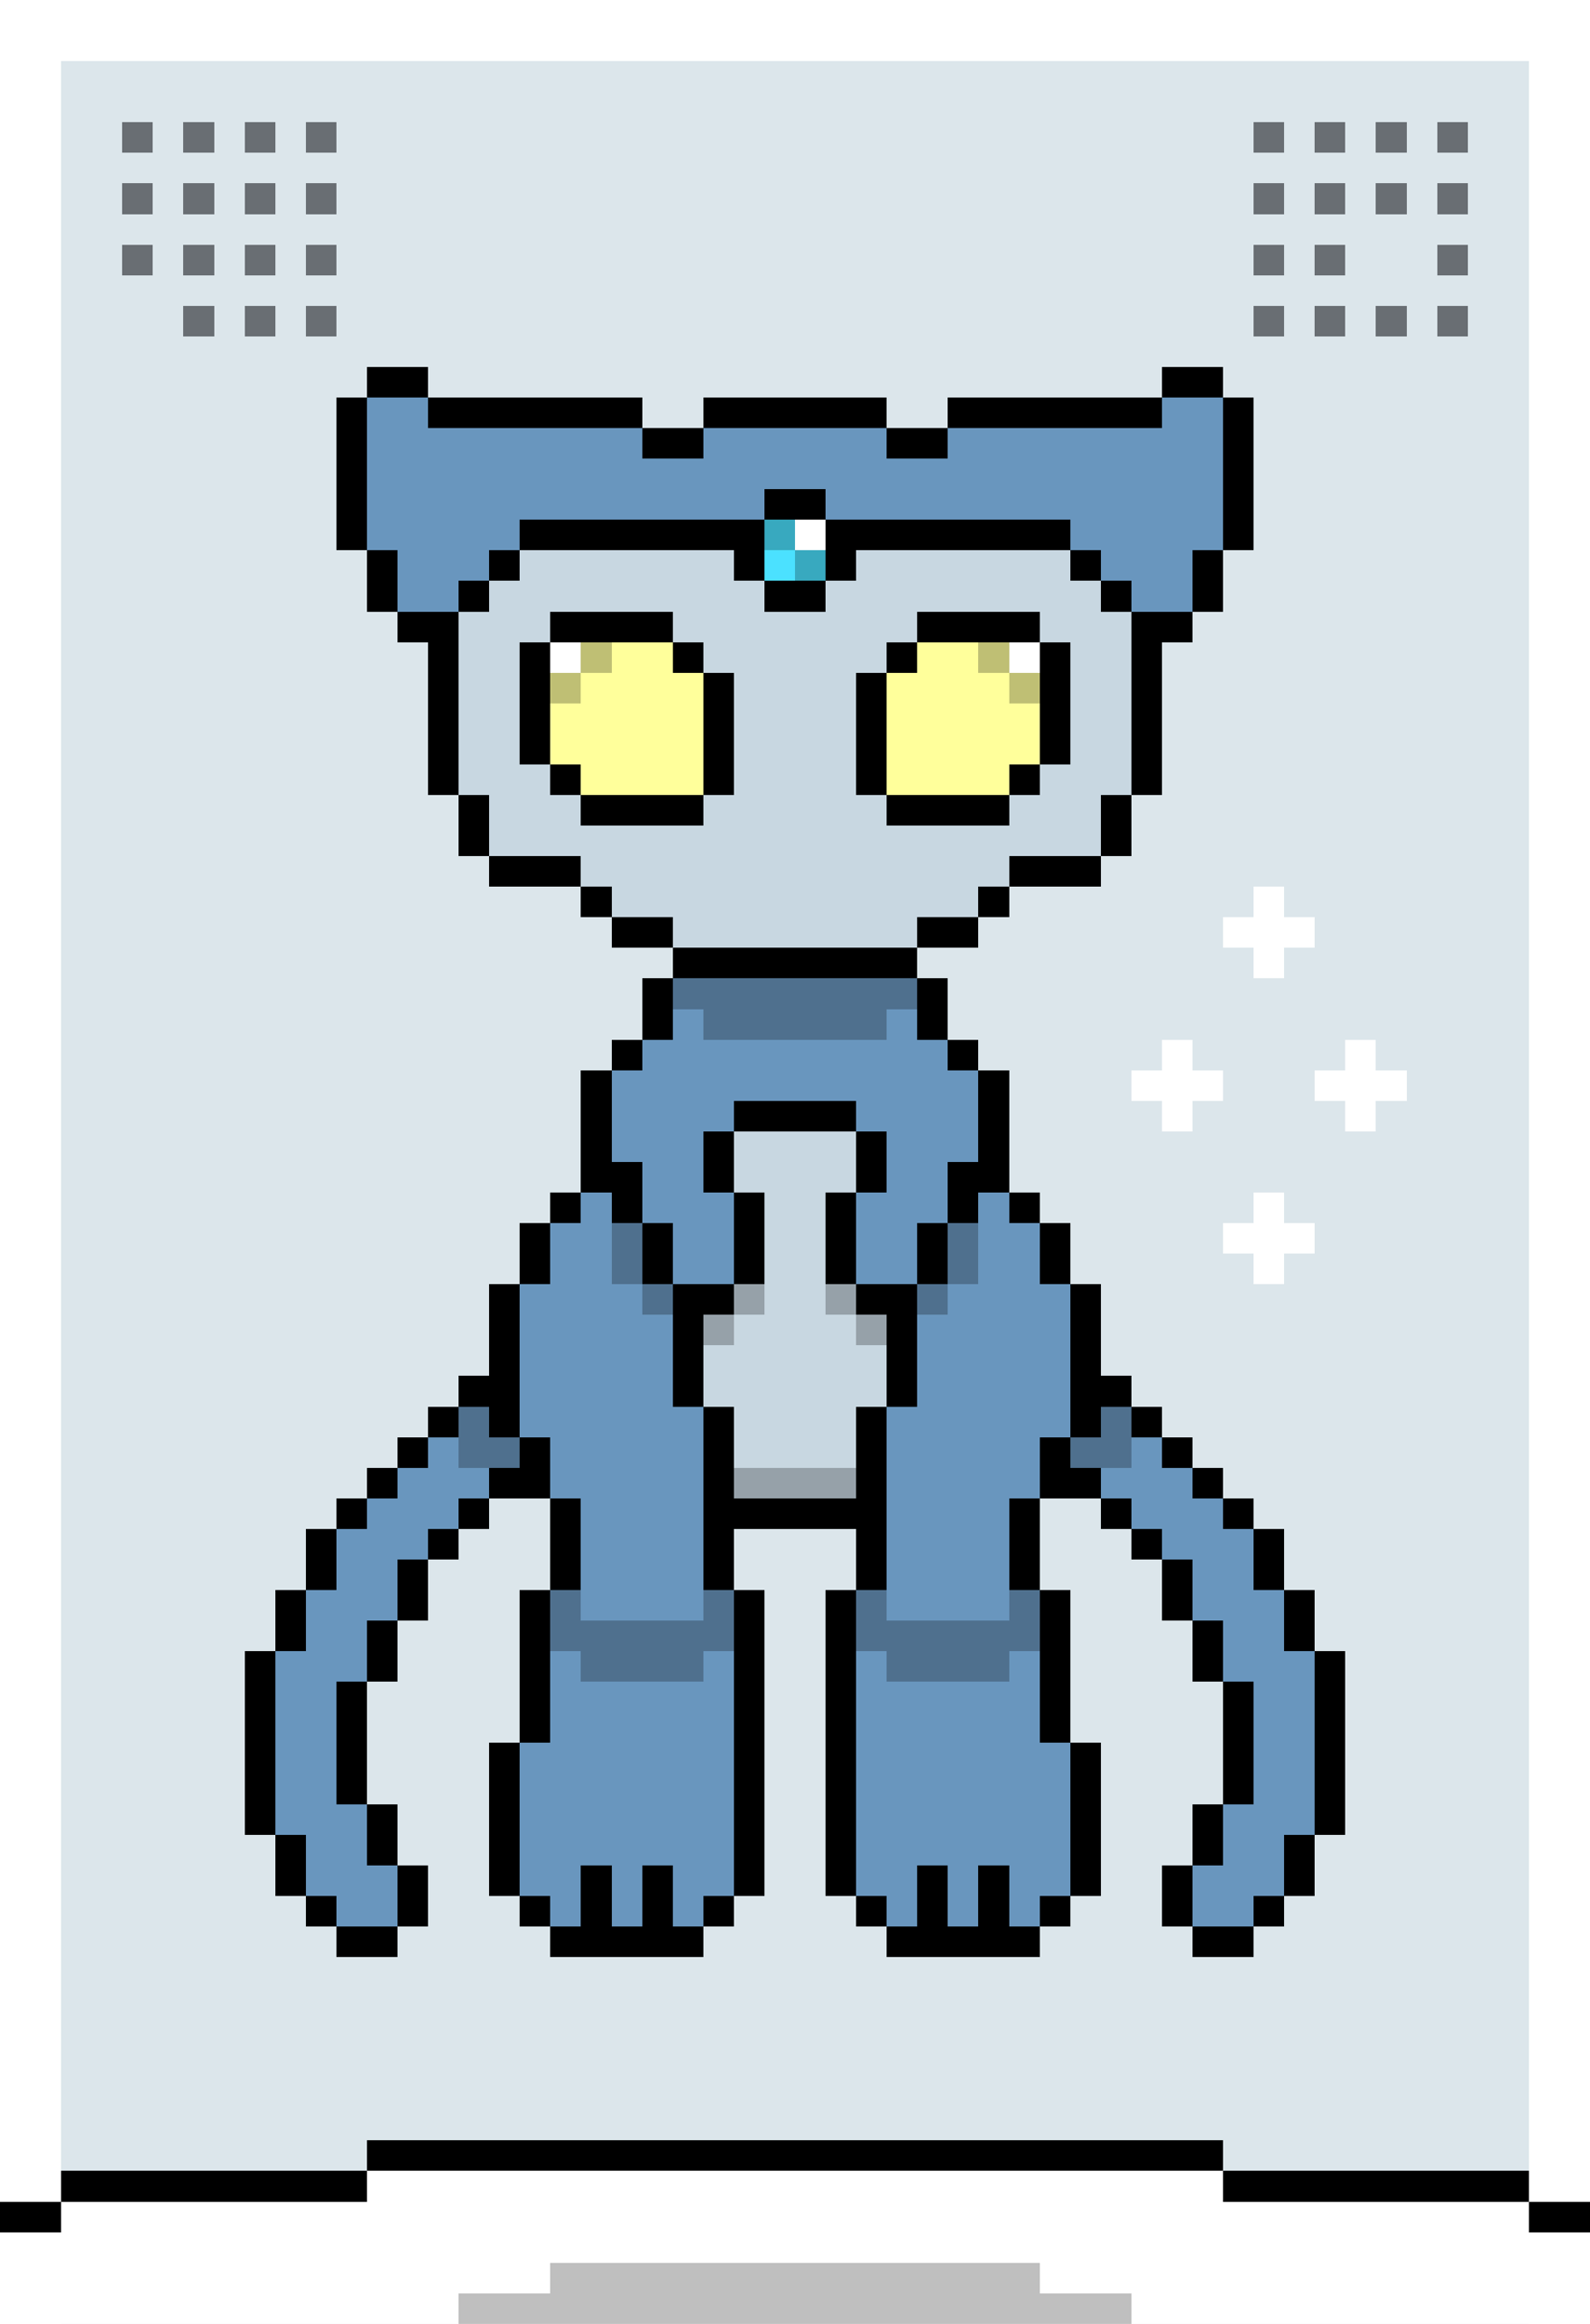 <svg width="208" height="304" viewBox="0 0 52 76" fill="#000" fill-rule="evenodd" shape-rendering="crispEdges" xmlns="http://www.w3.org/2000/svg">
<defs>
<style>
.shadow { fill: #000; fill-opacity: 0.25; }
.base-color { fill: #6996BE; }
.pattern-color { fill: #C8D7E1; }
.eye-color { fill: #FFFF9B; }
.gem-color { fill: #4BE1FF; }
</style>
</defs>

<g id="scene">
<rect x="0" y="0" width="52" height="76" fill="#FFF"/>
<rect x="2" y="2" width="48" height="74" fill="#DCE6EB"/>
<path d="M50 72H52V73H0V72H2V71H12V70H40V71H50V72Z"/>
<path d="M50 73H52V76H0V73H2V72H12V71H40V72H50V73Z" fill="#FFF"/>
<path d="M37 76H15V75H18V74H34V75H37V76Z" class="shadow"/>
<path d="M42 40H43V41H42V42H41V41H40V40H41V39H42V40ZM39 35H40V36H39V37H38V36H37V35H38V34H39V35ZM45 35H46V36H45V37H44V36H43V35H44V34H45V35ZM42 30H43V31H42V32H41V31H40V30H41V29H42V30Z" fill="#FFF"/>
</g>

<g id="grid1" transform="translate(4,4)" fill="#696E73">
<rect x="6" y="6" width="1" height="1"/>
<rect x="6" y="4" width="1" height="1"/>
<rect x="6" y="2" width="1" height="1"/>
<rect x="6" y="0" width="1" height="1"/>
<rect x="4" y="0" width="1" height="1"/>
<rect x="2" y="0" width="1" height="1"/>
<rect x="0" y="0" width="1" height="1"/>
<rect x="0" y="2" width="1" height="1"/>
<rect x="0" y="4" width="1" height="1"/>
<rect x="2" y="6" width="1" height="1"/>
<rect x="4" y="6" width="1" height="1"/>
<rect x="4" y="4" width="1" height="1"/>
<rect x="4" y="2" width="1" height="1"/>
<rect x="2" y="2" width="1" height="1"/>
<rect x="2" y="4" width="1" height="1"/>
</g>

<g id="grid2" transform="translate(41,4)" fill="#696E73">
<rect x="6" y="6" width="1" height="1"/>
<rect x="6" y="4" width="1" height="1"/>
<rect x="6" y="2" width="1" height="1"/>
<rect x="6" y="0" width="1" height="1"/>
<rect x="4" y="0" width="1" height="1"/>
<rect x="2" y="0" width="1" height="1"/>
<rect x="0" y="0" width="1" height="1"/>
<rect x="0" y="2" width="1" height="1"/>
<rect x="0" y="4" width="1" height="1"/>
<rect x="0" y="6" width="1" height="1"/>
<rect x="2" y="6" width="1" height="1"/>
<rect x="4" y="6" width="1" height="1"/>
<rect x="4" y="2" width="1" height="1"/>
<rect x="2" y="2" width="1" height="1"/>
<rect x="2" y="4" width="1" height="1"/>
</g>

<g id="tail" transform="translate(7,40)">
<path d="M9 5H8V6H9V5ZM8 6H7V7H8V6ZM6 23H7V21H6V19H5V15H6V13H7V11H8V10H9V9H10V8H7V7H6V8H5V9H4V10H3V12H2V14H1V20H2V22H3V23H4V24H6V23Z"/>
<path d="M9 6H8V7H7V8H6V9H5V10H4V12H3V14H2V20H3V22H4V23H6V21H5V19H4V15H5V13H6V11H7V10H8V9H9V8H10V7H9V6Z" class="base-color"/>
<path d="M8 8H10V7H9V6H8V8Z" class="shadow"/>
</g>

<g id="tail-2" transform="translate(45,40) scale(-1,1)">
<path d="M9 5H8V6H9V5ZM8 6H7V7H8V6ZM6 23H7V21H6V19H5V15H6V13H7V11H8V10H9V9H10V8H7V7H6V8H5V9H4V10H3V12H2V14H1V20H2V22H3V23H4V24H6V23Z"/>
<path d="M9 6H8V7H7V8H6V9H5V10H4V12H3V14H2V20H3V22H4V23H6V21H5V19H4V15H5V13H6V11H7V10H8V9H9V8H10V7H9V6Z" class="base-color"/>
<path d="M8 8H10V7H9V6H8V8Z" class="shadow"/>
</g>

<g id="body" transform="translate(14,21)">
<path d="M20 43H15V42H14V41H13V31H14V29H10V31H11V41H10V42H9V43H4V42H3V41H2V36H3V31H4V28H3V26H2V21H3V19H4V18H5V14H6V13H7V11H8V10H6V9H5V8H2V7H1V5H0V0H24V5H23V7H22V8H19V9H18V10H16V11H17V13H18V14H19V18H20V19H21V21H22V26H21V28H20V31H21V36H22V41H21V42H20V43Z"/>
<path d="M10 21H8V19H7V21H8V22H10V21H11V18H10V21ZM16 21H14V18H15V16H14V18H13V21H14V22H16V21H17V19H18V18H19V19H20V21H21V26H20V28H19V31H20V36H21V41H20V42H19V40H18V42H17V40H16V42H15V41H14V31H15V25H14V28H10V25H9V31H10V41H9V42H8V40H7V42H6V40H5V42H4V41H3V36H4V31H5V28H4V26H3V21H4V19H5V18H6V19H7V17H6V14H7V13H8V11H16V13H17V14H18V17H17V19H16V21ZM9 18H10V16H9V18ZM23 5H22V7H19V8H18V9H16V10H8V9H6V8H5V7H2V5H1V0H23V5Z" class="base-color"/>
<path d="M5 32H9V31H10V33H9V34H5V33H4V31H5V32ZM15 32H19V31H20V33H19V34H15V33H14V31H15V32ZM14 28H10V27H14V28ZM10 23H8V22H10V23ZM16 23H14V22H16V23ZM8 22H7V21H8V22ZM11 22H10V21H11V22ZM14 22H13V21H14V22ZM17 22H16V21H17V22ZM7 21H6V19H7V21ZM18 21H17V19H18V21ZM16 12H15V13H9V12H8V11H16V12Z" class="shadow"/>
</g>

<g id="ears" transform="translate(11,9)">
<path d="M28 12H2V11H28V12ZM3 4H10V5H12V4H18V5H20V4H27V3H29V4H30V9H29V11H28V9H2V11H1V9H0V4H1V3H3V4Z"/>
<path d="M27 12H3V11H2V9H1V4H3V5H10V6H12V5H18V6H20V5H27V4H29V9H28V11H27V12Z" class="base-color"/>
</g>

<g id="face-pattern" transform="translate(14,14)">
<path d="M22 5H23V6H24V7H0V6H1V5H2V4H3V3H21V4H22V5Z"/>
<path d="M22 6H23V12H22V14H19V15H18V16H16V17H8V16H6V15H5V14H2V12H1V6H2V5H3V4H21V5H22V6Z" class="pattern-color"/>
</g>

<g id="stomach-pattern" transform="translate(22,32)">
<path d="M6 4H2V5H6V4ZM8 11H0V14H8V11Z"/>
<path d="M2 5H6V7H5V10H6V11H7V14H6V17H2V14H1V11H2V10H3V7H2V5Z" class="pattern-color"/>
<path d="M6 17H2V16H6V17ZM2 12H1V11H2V12ZM7 12H6V11H7V12ZM3 11H2V10H3V11ZM6 11H5V10H6V11Z" class="shadow"/>
</g>

<g id="eyes" transform="translate(17,20)">
<path d="M6 2H7V6H6V7H2V6H1V5H0V1H1V0H5V1H6V2ZM17 1H18V5H17V6H16V7H12V6H11V2H12V1H13V0H17V1Z"/>
<path d="M5 2H6V6H2V5H1V1H5V2ZM17 5H16V6H12V2H13V1H17V5Z" class="eye-color"/>
<path d="M2 3H1V2H2V3ZM17 3H16V2H17V3ZM3 2H2V1H3V2ZM16 2H15V1H16V2Z" class="shadow"/>
<path d="M2 2H1V1H2V2ZM17 1V2H16V1H17Z" fill="#FFF"/>
</g>

<g id="gem" transform="translate(24,16)">
<path d="M3 1H4V3H3V4H1V3H0V1H1V0H3V1Z"/>
<rect x="1" y="1" width="2" height="2" class="gem-color"/>
<path d="M3 3H2V2H3V3ZM2 2H1V1H2V2Z" class="shadow"/>
<rect x="2" y="1" width="1" height="1" fill="#FFF"/>
</g>
</svg>